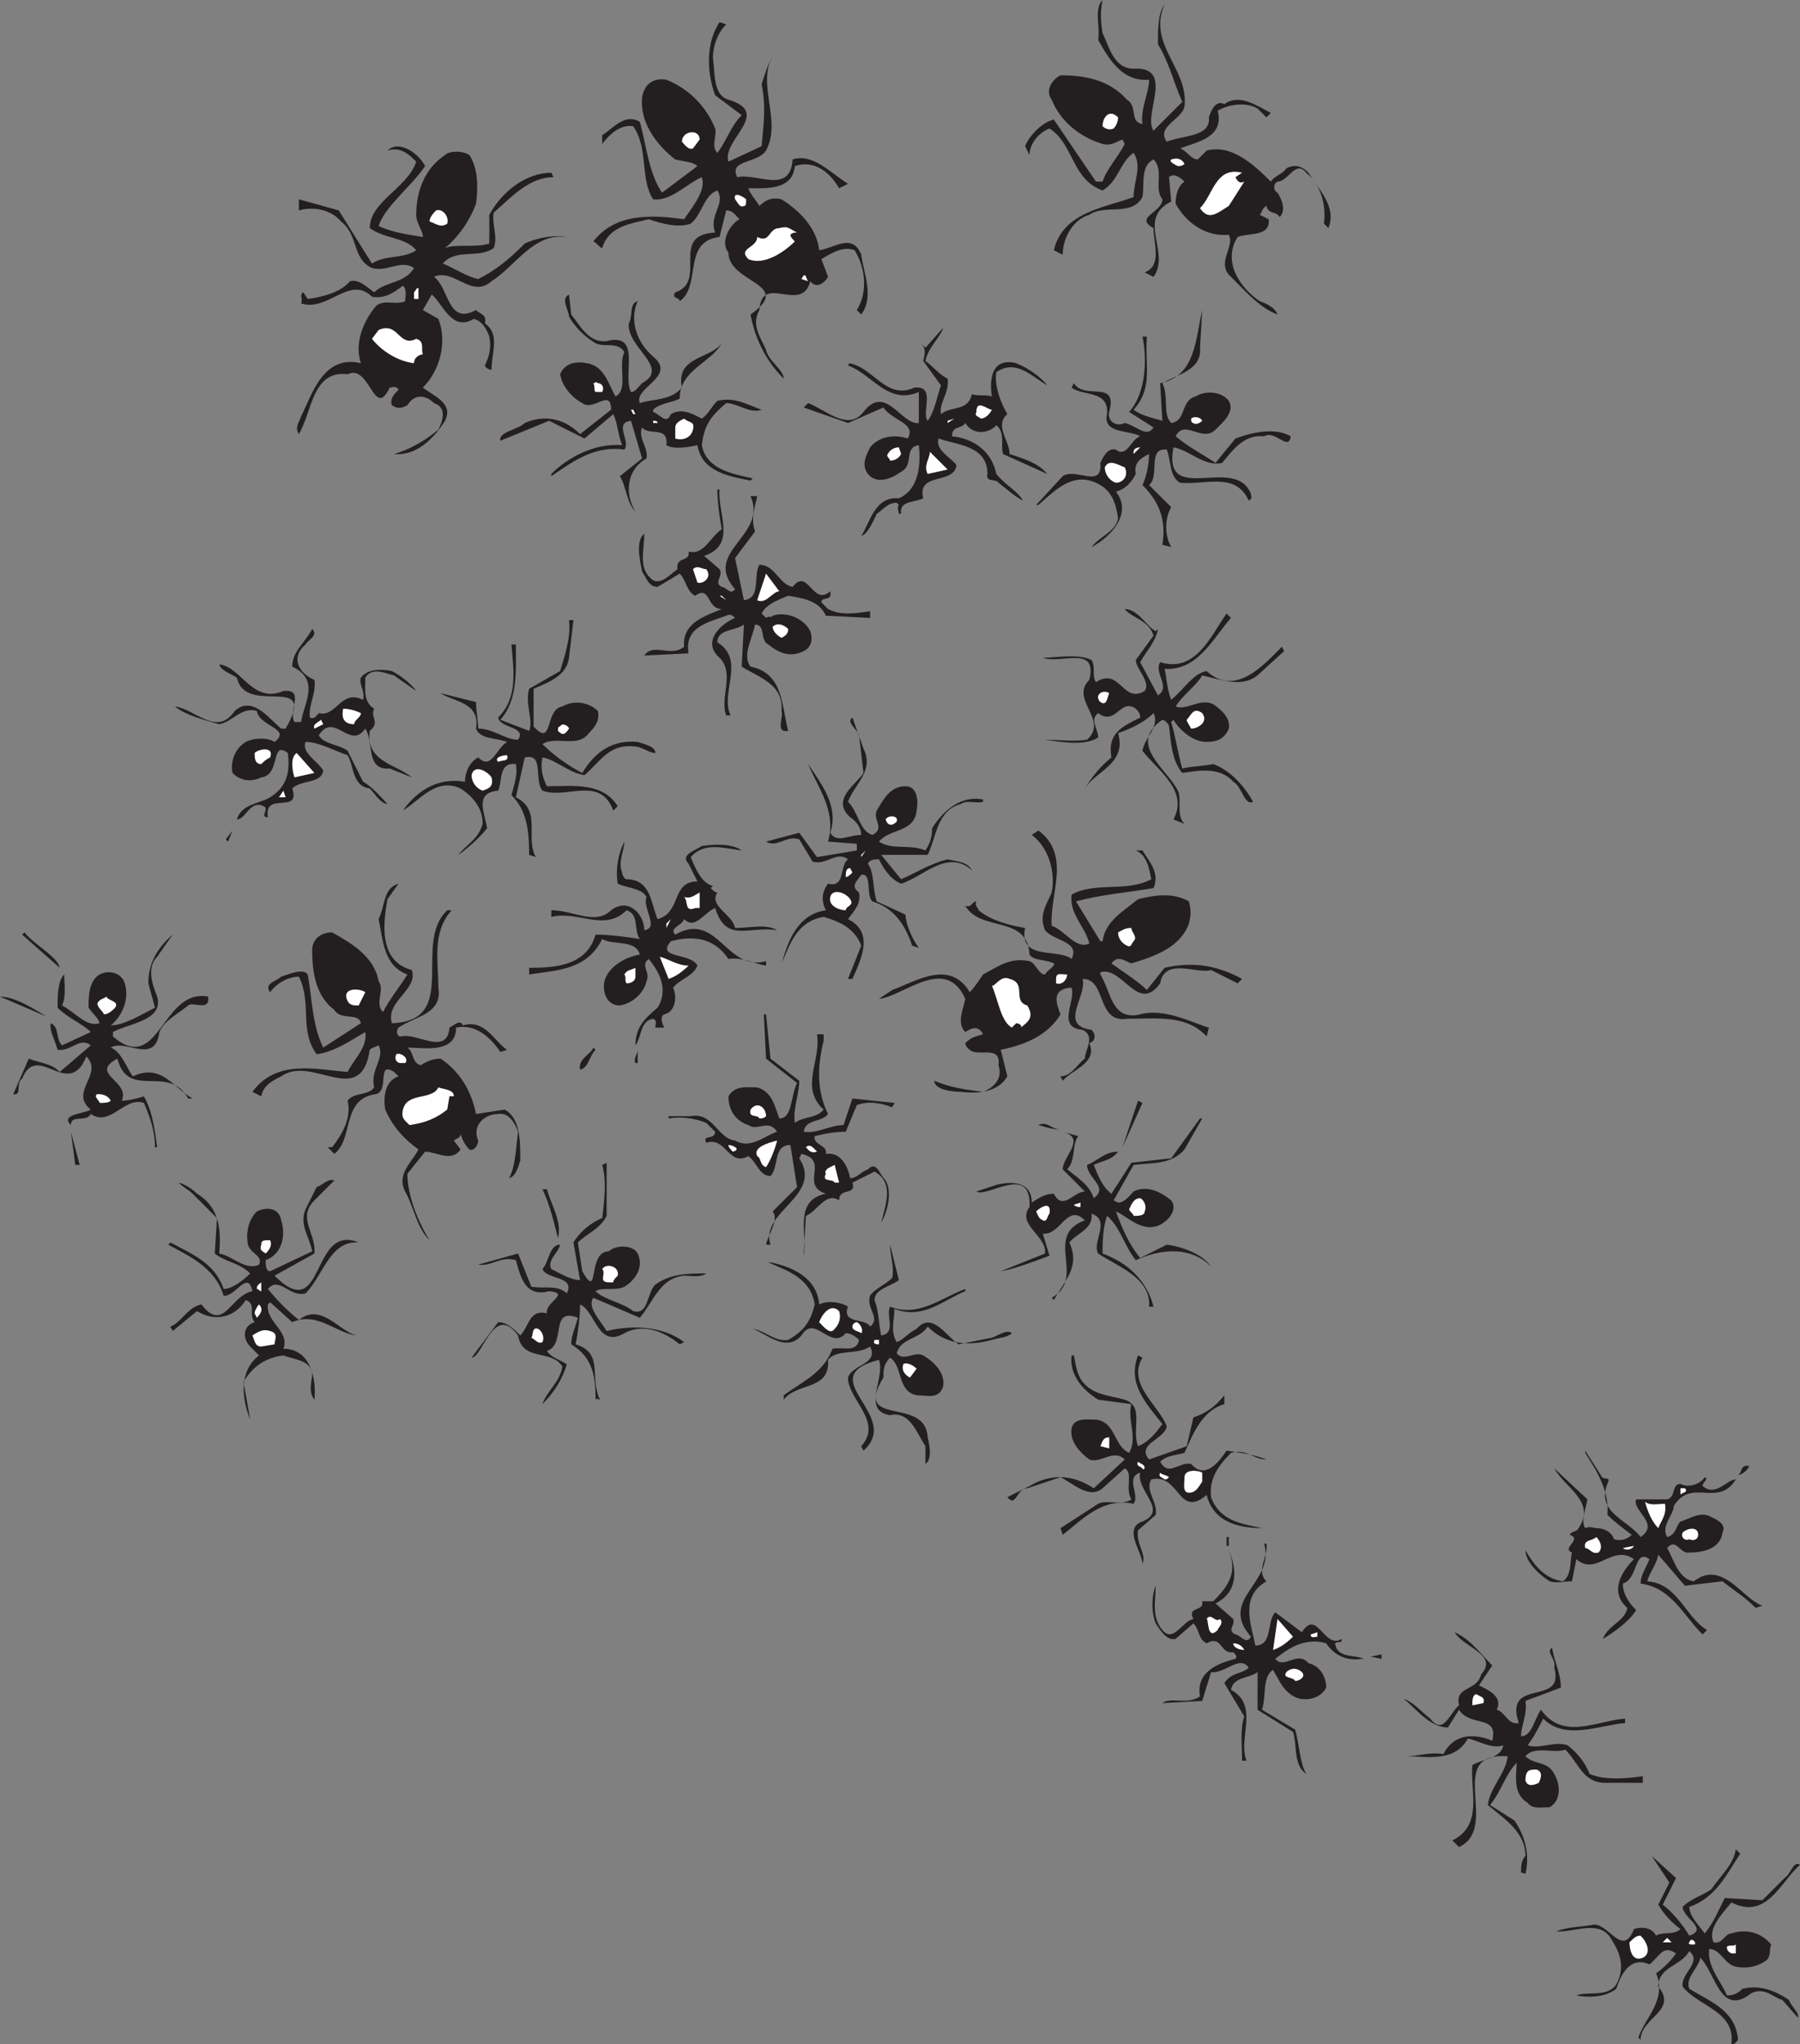<svg xmlns="http://www.w3.org/2000/svg" width="609.75" height="692.25"><rect width="100%" height="100%" fill="#808080" stroke="none"/><path fill="#231f20" fill-rule="evenodd" d="M372 13.5c3.75 6.75 8.25 14.25 17.25 13.5 0 4.5-3 9.75-2.25 15-4.5-.75-1.5-6-5.25-8.25-6-6.75-14.25-8.25-22.5-8.25-3 1.5-5.25 5.25-3 8.25 3 7.5 9.75 12.75 17.25 15 3 .75 4.5-.75 6.75-1.5l.75 1.5c-2.25 4.5-6 8.25-7.5 12.75h-2.25L357 40.5c-3.75.75-8.25 5.25-9.75 9l1.5 3c0-3.75 3-7.5 6.75-9 8.25 5.25 7.5 17.25 18 21 5.25-3 6-9.75 10.5-12.75 3 4.5 0 9.75 0 15-10.5 3.75-24 5.25-27 18l3 1.5c0-6 3.75-12 9-13.5 5.25-3.75 14.25.75 18-6 .75-4.5-.75-10.5 3.75-12.75 3.75 3.75 0 9.75 3 13.5 0 4.5-9.75 6-3 9.75 0 5.25 3 12.75-3 15l3 1.5c6-8.25-6-19.5 6-25.5L396 60c1.5-1.5 3.75 0 5.25 1.5-2.25 1.5-3 4.5-3 7.5 3.75 6.75 10.5 11.25 18 10.5 2.25 3.75-4.5 9.75.75 14.25 5.25 5.25 9.75 10.5 15.75 12.75-.75-2.25-3.75-3.75-6-4.5-6.75-4.5-12.75-13.5-7.5-21.75 3.75-1.5 11.25 0 10.5-6l-3-1.5c.75-.75.75-2.25 2.25-3 .75 3 3 1.5 4.5 3.75 2.25-2.25.75-6-.75-8.25-1.5-.75-1.5-3 0-3.75 3.75 0 6-7.5 9.75-3 5.25 4.5 6.75 11.25 6 17.25l1.5 1.5c3-7.5-3.75-13.5-6.75-18.75-2.25-2.25-4.5-3-7.5-1.5-1.5 2.25-3.75 2.25-5.25 4.5-6-6-13.5-12.75-21.75-10.5l-3 3c-2.25 0-3.75-3-6-3.75 6-2.25 15-3.75 12.75-12.75 3.75-2.25 9.75-3 13.5-.75l3 3 1.5-1.5c-4.5-2.25-10.5-6.75-15.75-3-3-1.5-4.5 2.25-5.25 4.5.75 6.75-9 6-14.25 8.25-3.75-5.25 5.25-7.5 6-12 1.5-12.75-12.75-21-6.75-34.5-2.25 3-2.25 8.25-2.25 13.5 3.75 6 5.25 12.75 8.25 19.5l-9.75 9.75c-3.75-5.25 7.5-21.75-6.75-21-6.75 0-8.25-7.5-10.5-12-.75-4.5-.75-7.5 0-11.25-3 3-.75 9-1.5 13.5M242.25 32.25l9 6.75c-3.75 3.75-5.25 9-8.25 12.75-2.25-2.25 0-6-.75-8.25-3-7.5-9-13.5-16.5-16.5-4.5-.75-7.5 1.5-8.25 6-.75 8.25 4.5 15.75 11.25 21 3 .75 6 .75 7.5 2.25l-12 9c-4.5-6.75-5.25-15.75-7.5-24-5.25-3-9 2.25-12.75 4.5v3c2.25-3 6-6.75 10.5-6 5.25 7.5 2.25 18 6.75 24.75 6 .75 11.25-5.25 16.5-7.5 1.5 4.5-3 9.75-6 14.25-10.5-1.5-23.25-2.25-30.75 7.5 1.5.75 2.25 2.25 3 2.25 2.25-7.5 9.75-8.25 15.75-9.75 4.5 1.5 9.75 3 14.25 1.5 3.75-3 4.5-9.75 9-11.25 3 4.5-3 8.25-.75 14.25-15.75.75-2.25 16.5-13.5 20.25-1.5 2.25 1.5 1.5 1.5 3 7.5-5.25.75-20.25 13.5-21.75l2.25-9c2.25 0 3 1.5 4.5 3-3 1.5-6.75 7.5-3.75 11.25 0 10.5 22.5 10.5 7.5 21 1.5 8.25 5.25 15.75 11.25 21.75 0-3-5.25-6-6-9.75-1.5-3.75-5.25-8.25-2.25-13.5.75-12.75 14.25 1.5 17.25-9.75 2.25 3 5.25 0 6-1.5l-2.25-6c3.75-2.25 7.5-4.5 11.25-3 3.75 6 4.5 14.25.75 20.25l1.5 1.5c4.5-6 .75-14.25 0-20.25-3-7.5-9-2.25-14.25-1.5-.75-7.5-6.75-13.5-12.75-17.25-3-.75-5.25 0-7.5 2.25-.75-1.5-3-3.75-3.75-6 6 0 15 .75 15.75-7.5 6.75-2.25 12 2.25 15 7.5l3-1.5c-6-3.75-12-10.5-18.75-8.25-.75 12-12 4.5-18.75 6-3-6 6.75-4.5 9.75-9 6-11.25-5.25-24.75 4.5-35.25-3 3-4.5 8.25-6 12.75 1.5 7.5.75 12.75 0 21l-11.25 5.25c-2.25-7.5 15-16.5 0-21-5.25-1.5-4.5-9-5.25-14.25 0-3.75 1.5-8.25 4.5-11.25l-2.25-.75c-4.5 6.75-4.5 16.5-1.5 24.75"/><path fill="#fff" fill-rule="evenodd" d="M373.5 42.75c.75.75 2.25 1.5 3.75.75.75-.75 1.5-2.25 1.5-3.75-3-3-5.25 0-5.25 3M231 48c.75.75 2.25 3 3.75 2.25l2.25-3c0-3.75-6-3-6 .75"/><path fill="#231f20" fill-rule="evenodd" d="M131.25 51c4.5-1.5 7.5 1.5 9.75 3.75-3 9-15.75 13.5-15.75 22.5 5.25 3.75 12 3 15.75 7.5-4.5 3-10.5 1.5-15 4.5l-11.25-18-13.5-3.75v3.75c5.25-1.5 11.25 0 14.25 3.75 6 4.5 3.75 12.75 10.5 15.75 5.25 1.5 9.75-3 14.25 0-3 5.25-9.75 4.5-13.5 8.25-3-2.25-5.25-4.5-8.25-3.75-3 3.75-9 5.25-14.25 6l-1.5-2.25c-1.5.75 0 2.25-.75 3.75 9 3 16.5-9.75 24-2.25 4.5.75 7.5-1.5 10.5-3.75 1.5 1.5.75 3.75.75 5.25-3 1.5-6.75-.75-9.75 1.5-4.5 5.25-7.5 12.75-5.25 19.5-12.75-3-16.5 10.5-20.25 18-.75 2.25-2.25 3.75-.75 6 4.5-7.5 4.5-21.75 16.5-20.25 7.5-3.75 9 15.75 14.25 4.5.75 0 2.25-.75 3 .75-1.5 1.5-3 3-2.25 5.25 2.25 1.5 3.75.75 5.25 0 2.25-3.75 6-3.75 9-.75 4.5 1.5 3 6 1.5 9-4.5 3.75-9.75 6.75-15 8.25 7.5.75 13.5-5.25 17.25-11.25 3-6-3.75-8.25-7.5-11.25 6-6 8.25-15.75 5.25-23.25l-5.25-3 3-5.25c3.75 3 6.75 12.75 14.25 8.25 3 .75 4.5 3.75 5.25 6 .75 3.75 0 6.75-1.5 9.75 0 .75 1.5 1.5 2.25 1.5 0-6 3-12-2.25-15.75.75-3-1.5-3-3-4.5-9.75 5.25-9-7.5-14.25-11.25 6.75-3 12.75 7.5 19.5 1.5 8.25-5.25 14.25-16.5 25.5-15-3-.75-9.75 0-14.25 2.25-5.25 5.25-9.75 9-15.75 12-3.75-.75-8.25-3.75-12-5.25 4.5-5.25 12-1.5 17.25-5.25 1.5-3.75-.75-8.25 0-12 6-5.25 12-12 20.25-12l-.75-1.5c-8.25 0-16.5 6-21 14.25v9.75c-5.25 1.5-11.25 0-15 1.5 4.5-3.75 8.25-9 10.5-15 .75-5.25.75-12-2.25-16.5-2.25-1.5-6.75-1.5-8.25 0C144 57 141 64.5 141 72.75c0 3 2.25 5.25 2.25 7.5-4.5-.75-10.5-1.5-15-3.75C130.5 69.75 139.5 63 144 56.25c-2.25-4.5-9-9-12.75-5.25"/><path fill="#fff" fill-rule="evenodd" d="M396.75 54c-.75.75.75 1.5 2.25 2.25.75 0 1.5 0 2.25-.75-.75-1.5-2.25-2.25-4.5-1.5m9.75 16.5c3 4.5 6 1.5 9.75-.75l5.25-8.25c-1.5.75-2.25 0-3-1.5l2.25-1.5c-9-2.25-9.75 7.5-14.25 12m-157.5-3c.75.75 1.5 3 3 2.25.75 0 .75-.75.75-2.25-.75-.75-4.5-3-3.75 0M145.5 75c2.25.75 3.75 2.25 6 .75.75-2.25-1.5-5.25-3.75-4.5-.75.75-2.25 2.25-2.25 3.75m111 5.25c0 3.75-6.75 3.75-3 7.5 5.25 2.25 12-2.25 15.75-6-.75-.75-1.5-1.5-1.5-2.25.75-.75 1.5-.75 2.25-.75-3-1.5-3-2.25-6-1.5-3.75 0-3 5.25-7.5 3m15 14.25 2.25.75c-.75-.75-.75-3.75-2.25-.75M140.25 99v2.25h1.5V97.5c-.75 0-.75.75-1.5 1.5"/><path fill="#231f20" fill-rule="evenodd" d="M192.75 107.25c2.25 3.75 5.25 6.75 9 9 3 1.5 7.5-.75 9.75 3-2.25 4.5 1.5 12.75-3 15-2.25-3.75-3.75-10.5-9.75-11.25-3.75-.75-7.5 0-9 3.75.75 4.5 4.5 8.25 7.5 9.75 3.75 3 9.75-5.25 9.75 2.25L196.5 147c-5.25-5.25-12-6.75-18.75-3.75-2.25 2.25-9 3-8.25 6l16.5-6.75 12 6 9.75-8.25c1.5 3 1.5 6.75 3 10.5-9.75-.75-18.75 4.5-24 9.75v.75c6.75-4.5 14.25-10.5 24.75-9 2.25-3-3.75-9 2.25-9.75l3.75 12.75-7.5 6c2.25 3.75 2.25 9 5.25 12-3.75-6-3-14.25 3.75-18 .75-3.75-3-6.75-1.5-10.5 2.25 3 9-.75 8.25 6 2.25 1.5 7.5.75 10.5 0 1.5 9 10.5 10.5 18 12l.75-.75c-6.75-1.5-15.75-3-17.25-11.25.75-6.75 3-9.75 8.25-14.25 3.75 0 8.25 3.75 12 2.25-4.5-1.5-9-4.5-15-3-2.25 2.25-3 4.5-5.25 6-3-1.5-6.75-3.75-10.5-1.5-1.5 3.75-3.75 0-6-.75v-.75c2.25-2.25 6-2.25 9-3.75 0-9.75 10.5-12 14.25-18.75-3.75 5.25-15.75 4.5-13.5 15-3.75 4.5-9.75 3.75-14.25 5.25-2.25-5.25 12.75-9 4.5-15.75-5.25-4.5-8.25-12-5.25-18.75-3 .75-1.5 5.25-3 7.5-.75 8.25 14.25 15 4.5 20.25-1.5 1.5-2.25 3-3.75 3-3-6 3.75-20.25-8.25-17.25-6 .75-9-5.25-12-9l-.75-6.75c-3 1.5 0 5.25 0 7.5m214.5-2.25C405 114.75 405 127.5 393 129.75l.75 12.75c-2.25-.75-6.75-1.5-9.75-3.75 6.75-7.5 3.75-15 4.5-24.75H387c1.5 6.75 1.5 18.75-4.5 25.5l8.25 5.25c-2.25 3.75-6-.75-9.75-1.5-3 1.5-6-.75-5.25-3.75 3-11.25-8.25-3.75-12-9.75l-.75 1.5c3.75 3 12.75.75 12 9-1.5 6.75 7.5 5.25 11.25 7.5-3 .75-4.5 7.5-8.25 4.5-3-.75-4.5 3-5.25 4.5.75 9-8.25 1.5-12.75 4.5l-9 9.75h.75c5.25-4.5 11.25-11.25 19.5-7.5 5.25 2.25 6.75 6.75 7.5 12-.75 4.5-6 6-9 9.75 6-3 14.25-11.25 8.25-18.75 3-.75 5.25-3 6.75-6-.75-3.75 1.5-5.25 4.5-6.75 0 3-.75 7.5-2.25 10.5 5.25 5.25 8.25 11.25 6.75 20.25l3 .75c-2.25-3.75-2.25-9.75 0-13.5l-7.5-7.5c3.75-3-.75-12.75 6-12 1.5 3.75.75 9 4.5 11.25 9 .75 18.75-3.75 23.25 6 1.5-.75.75-1.5.75-2.25-5.25-13.5-30 4.5-26.25-15.75 5.25.75 10.5 6.75 16.5 5.25 3.75-4.5 7.5-9.75 14.25-9 3.75-2.25 8.25 5.25 9 0-5.25-3-12.75-1.5-18.75.75l-6.75 8.25c-4.5-3-9-5.25-13.5-9 3-6 9 2.25 13.5-2.25 2.25-2.25 6.75-6 4.5-9.75-2.25-3-7.5-3.75-11.25-1.5-5.25 1.5-3 8.25-8.25 9-3-3-.75-9-3-13.5 5.25-3 13.5-4.5 12.75-12l.75-12.75"/><path fill="#231f20" fill-rule="evenodd" d="M312 116.25c1.5 1.5 1.5 3 .75 6l6 8.25c-1.5 4.5-2.25 9-4.5 12-2.25-3 3-12-4.5-11.25-9.75 4.5-14.25-7.5-22.5-8.25.75 0 0 .75 0 .75 8.25 3 13.5 13.5 24 9v10.5c-6 .75-11.25-13.5-18.75-3.75-5.25 6.75-12.75-.75-18.75-3l-1.5 1.5 15 5.25 12-5.25c3 4.5 11.25 5.25 8.25 10.5-4.5-1.5-9.75-.75-12.75 3-1.5 3-3 6-.75 9 3 3.75 8.25 1.5 11.25-.75 4.5-2.25.75-8.25 6-9 .75 6.75 0 15-6.75 18-8.25-.75-9.75 8.25-12.75 12.75 2.25-.75 3.75-4.5 5.25-7.5 2.25-1.5 3.75-3.75 6.75-3.75l.75.75c-.75.75 0 2.25 0 3h.75c-.75-4.5 4.5-3.75 7.5-5.25-2.25-9 10.5-4.5 11.25-11.25-1.5-2.25-7.5-5.25-6-9 6 2.25 16.5 2.25 16.5 12-.75 3 3 1.5 3.75 3 3 2.25 5.25 4.5 8.25 6-1.5-3-6-5.25-9-9-1.5-7.5-7.5-12-15-12.75 0-3.75 3-2.25 4.5-4.5 2.25 3.75 6.75 3.75 9.75 1.5l.75-.75c3 2.25 1.5 6.75 2.25 9.75l15 6.75c-3-3.75-8.25-5.25-12.75-6.75 0-4.5-5.25-9.75-.75-13.5-2.25-3.75-4.5-9.75-3.75-14.25 6.75-4.5 12 1.5 17.25 4.5-2.25-3-6.75-6-10.5-7.5-9-2.25-9 6.75-8.25 11.25-2.25-.75-4.5 0-6.75-.75-1.5 6-6.75 3.75-10.5 6.75-.75-3.75 3-7.5 2.25-12-3-1.5-5.25-4.5-7.5-6 .75-4.5 5.25-8.25 6-11.25l-6 6.75-1.5-1.5"/><path fill="#fff" fill-rule="evenodd" d="M126 114.75c3 3.75 8.25 7.5 14.25 8.25 0-2.25 2.25-3 3-3-.75-1.5.75-4.5-2.25-5.25-6 3-6-6-12.75-3l-2.25 3m75 15c.75 1.5 0 2.25.75 3H204c.75-1.5 0-3-1.5-3-.75-.75-.75 0-1.5 0m129.75 9.75c-.75 1.5.75 1.5 1.5 2.25 1.5 0 3-1.5 3.75-3-1.5 0-5.25-3.75-5.25.75m-116.25-.75h-.75l.75 1.5h.75l-.75-1.5m189 3c0 .75 0 1.5.75 1.5.75.75 2.25 0 3-.75-.75-1.5-3-1.5-3.75-.75m-82.5 1.5 2.25-1.5-2.25.75zm-92.25 1.5v3.75c2.25.75 5.25 0 6-3s-1.5-2.25-3-3.75c-1.5.75-3 1.5-3 3m-7.5-1.5h1.5c0-.75-.75-.75-1.5-.75v.75M384 153v.75l2.25-2.25c-1.5 0-2.25.75-2.25 1.5m-83.25.75c-.75.75.75 1.5.75 2.25 1.5 0 3-.75 3.75-2.25l-.75-2.25c-1.5 0-3 .75-3.75 2.25m13.5 6.75L321 159l-6-6c0 2.25-2.25 4.5-.75 7.5m60-2.25c0 2.25 1.5 4.5 3.75 5.25 2.25 0 4.5-2.25 3-5.25-2.25-.75-5.25-3-6.75 0"/><path fill="#231f20" fill-rule="evenodd" d="M243 165.75c0 3.75.75 9.75 1.5 13.5-3.75 2.25-6 9-11.25 7.5.75 3.75-4.5 1.5-3.75 6-2.25 1.5-5.25 5.25-8.25 3.75-5.25-3.75-3-9.75-3-15.75-3 2.25-1.5 9-.75 12.75 1.5 2.25 2.25 5.25 5.25 5.25l7.5-4.5c2.25 2.25 2.25 6 5.25 7.5 5.25-3.75 3.75 4.5 9 4.5-5.25 2.25-13.5 4.5-12.75 12.75-4.5 3.75-10.5-1.5-13.5 3l15-.75c-1.5-9 6.75-10.5 12.75-12.75 1.5-.75 2.25 0 3 .75-5.25 2.25-11.25 8.25-5.25 13.5 5.25 5.25 0 13.5 2.25 19.5h1.5c-3.75-7.5 5.25-18.75-4.5-24.75 0-4.5 6-3.75 9-6l-.75 14.25c6 3.75 14.25 6 13.5 15 .75 2.25-2.25 7.5 2.25 6.75-2.25-8.25-1.5-19.5-12.75-21.75-3-3.75.75-9.75 1.5-14.25 3.75 0 1.5 5.25 4.5 6.75 3.75 3 7.5 4.5 12 2.25 3-1.5 3-4.5 2.25-6.75-2.25-4.5-8.25-6.75-12.75-5.25 0 .75-1.5 0-2.25.75l-1.5-1.5c1.5-3 5.25-4.5 9-6 4.5.75 10.5 1.5 12.75 6.75l15 .75V207c-5.25.75-9.75 1.5-14.25-.75l-2.25-2.25c0-2.25 3.75 0 3-3.75-6 5.25-7.5-8.25-12.75-1.5-4.5-.75-6-7.5-11.25-7.5-2.25 3.75.75 11.25-5.25 12L249 189l6.75-9c-1.5-4.5 0-8.25.75-12h-2.25c6 13.5-16.5 18.75-5.25 31.5-1.5 2.25-3-.75-4.5-.75-3-1.5.75-3.75-.75-6l-5.25-4.5c11.25-3.75 4.5-14.25 5.25-22.5H243"/><path fill="#fff" fill-rule="evenodd" d="M236.25 197.25c1.5.75 5.25-1.5 3-4.5-1.5 0-3-1.5-4.5 0l1.5 4.5m20.25 6c3 1.5 5.25-3 7.5-3l-4.5-6-3 9m-10.5 0-1.5-1.5h-.75zm0 0"/><path fill="#231f20" fill-rule="evenodd" d="M381 206.25c2.25 3 8.25 3.75 9.75 9l-6 8.25c0 3 5.25 7.5 3 10.5-7.5 4.5-8.25-8.25-16.5-3-1.5-2.25 0-5.25-1.5-7.5-4.5-2.25-12-.75-16.5-.75 6 2.25 18.75-4.5 15.75 7.5-6.75 6.75 6.75 13.5-.75 20.25-4.5.75-9.75 0-14.25 0 5.25.75 13.5 2.25 18-.75 0-3-3-6 0-8.25 6 4.5 7.5-5.25 12.75-1.5.75.75 1.5 1.5 1.5 3-6 3-11.25 5.25-9.75 13.5-3.75 3-6.75 6.75-9 10.5 3.75-6 14.25-8.25 11.25-18.75 4.5-1.5 9-3.75 12-6.75 2.25 4.5-3 8.25-3.75 12.75 5.25 6.75 15.75 13.5 10.5 23.25l3.75 1.5c-3-3-.75-8.25-2.25-11.25-3.75-7.5-17.25-15.75-5.25-24 .75 0 2.25 1.5 2.25 2.25.75 5.25.75 11.25 4.5 15.75 5.25-.75 12.75-2.25 17.25 3 3 1.5 3.75 8.25 6.75 6.75-3-5.25-7.5-10.5-13.5-12.75-3.75.75-7.5.75-10.5 1.5-1.5-5.25-2.25-10.5-3.75-15.75l.75-.75c2.25 3.75 6.75 7.5 11.25 7.5 3 0 6-.75 7.5-4.5.75-3.75-3-6.75-5.25-8.25-4.5-2.25-9 2.25-12.75.75 2.25-3.75 6.75-6.75 9-10.5 6.75 1.5 14.25 4.5 19.5-.75l8.25-7.5-.75-1.5c-6 6-15.75 17.25-25.5 8.25-4.5.75-7.5 6-12 9.75-1.5-3.75-1.5-7.5-2.25-10.5 11.25.75 16.5-10.5 22.5-17.25l-1.5-1.5c-5.25 7.5-10.5 20.25-22.5 16.5-2.25 3.75 3.75 8.25-.75 11.25l-6-11.25c1.5-3 5.25-6.75 6-11.25l-.75.75c-3-1.5-6-7.5-10.5-7.5M192.75 210c.75 6-1.5 12-3 17.25l-10.5 6c-1.5 5.25 1.5 10.5 0 14.25l-9.75-3.75c6-6.75 5.25-16.5 5.25-25.5h-1.5c.75 9 2.25 18-4.5 24.75.75 3.75 9.75 3 6.75 7.5-4.5 0-8.25-3.75-13.5-3.75 0-2.25-.75-6-.75-9l-12-3c4.5 3 13.5 3 12 12 1.5 3.75 6.75 3 10.5 4.5-3.75 2.25-5.25 9.75-9.75 5.25-3 1.5-4.5 5.25-4.5 8.25-8.25-1.5-15.75 2.25-21 9.75 6-3.75 11.25-11.25 19.5-7.5 4.5 3 7.5 6.75 7.5 12-1.5 5.25-5.25 6.75-8.25 10.5 2.25-1.5 6.75-5.25 9.75-9-.75-5.25-4.5-12 3.75-12.75 1.5-3 0-9.75 6-9 .75 3.75-.75 7.5-1.5 10.5 5.25 5.25 6 12 6 20.25l2.25.75c-3.75-6.75 2.25-15.75-6.75-20.25l3-13.5c6.75-1.5 3 7.5 6 11.25 8.25 3 19.5-5.25 24 6.75l1.5-1.5c-5.25-8.25-15-6.75-24-6.75-1.5-3-2.25-6-1.5-9.75 4.5.75 9 5.25 14.25 6 5.25-4.5 8.25-10.5 16.5-9.75 3 0 5.25 2.25 7.5 2.25 0-2.25-3.75-3-6-3.75-8.25-.75-14.25 3-18.75 10.5-4.5-2.25-9.75-6-13.5-9.75 4.5-3 12 1.5 15.75-3.75 2.25-2.25 3.75-4.5 3-7.5-3-3-8.25-3.75-12-1.5-6 .75-3 14.25-9.75 6.75v-12.75c5.25-2.25 11.25-4.5 12-10.5l1.5-12.75h-1.5"/><path fill="#fff" fill-rule="evenodd" d="M261.75 212.25c0 1.5 1.5 3 3 3.75 1.5-.75 2.25-1.5 2.25-3-1.5-1.5-3.75-2.25-5.25-.75"/><path fill="#231f20" fill-rule="evenodd" d="M99 225.75c9.75 4.5 3.75 12.75 3 18.75h-2.25c-2.25-3.75 3.75-11.25-3.75-10.5-10.5 4.5-14.25-8.25-21.75-9 .75 2.25 3.75 3 6 4.5 3 13.5 27.75-2.25 16.5 17.25h-1.5c-4.5-3.75-9.75-11.25-15.75-6-6 9-13.5-.75-20.25-1.5 3.75 3 9.75 4.5 15 6 4.5-.75 7.5-6 12.75-4.5.75 5.25 12 6 6 10.5-2.25-1.5-6.75-1.5-9.75 0-3.75 2.25-5.25 6.75-4.5 10.5 3 3 6.75 3 9.75 1.5 6.75-.75 3-12.75 9-8.25.75 6 0 11.25-6 15-3.75 2.25-9.75 2.25-11.25 7.5 3 0 4.5-6.75 9-4.5 2.25.75-1.5 3.75 1.5 3.75-1.5-9 11.25-.75 8.25-9.75 3-3 9.75-1.5 10.5-6-1.5-3-7.5-6-6-9.75 4.5 0 9.75 3 14.25 4.5 2.25 3.75 1.5 10.5 7.5 11.25 1.5 1.5 3.75 5.25 6 5.25-1.5-1.5-5.25-6-8.25-7.5l-5.25-10.5c-3-2.25-8.25-2.25-9.75-5.25 5.25-8.25 10.5 5.25 15.75-2.25 3 4.5 0 14.25 8.25 13.5l7.5 3c-5.25-4.5-15.75-5.25-14.25-15.75 3.75-3 0-4.5 1.5-7.5-3.75-2.25-3-6.75-3-10.5 2.25-3.75 6.75-1.5 9.75-.75L141 234c-1.5-2.25-5.25-5.25-8.25-6.75-3.75-.75-8.25-.75-10.5 2.25-.75 2.25 1.5 4.5.75 7.5-7.5-3.75-9 6-15 4.5-.75.75-1.5 2.25-3 1.5-.75-3.75 2.25-8.25 1.5-12.75-5.25-2.25-8.25-7.5-3-12 .75-1.5 4.5-3 2.25-5.25-2.25 4.5-6.75 7.5-6.75 12.75"/><path fill="#fff" fill-rule="evenodd" d="M372.75 237.75c2.25 1.5 2.25-1.5 3-3-2.25-1.5-5.25.75-3 3M116.25 240c-.75 3.75.75 5.25 3.75 5.25 0-1.5 2.25-2.25 2.25-3.75-1.5-.75-3.75-1.5-6-1.5M402 243.75c0 .75.75 1.5 1.5 3 2.25 0 6-2.25 3.75-5.25-3-2.25-3.75.75-5.25 2.25"/><path fill="#231f20" fill-rule="evenodd" d="m291 249 1.5 12.75c-2.25 3.75-11.25 9-4.5 15 2.25 1.5 3.75 3.75 3.75 6-4.5 0-8.25 3-10.5-.75 3-9-3-16.5-7.5-23.25 3 7.5 9.75 15.75 6.75 26.25l9.75.75V288l-13.5 2.25-6-8.25-11.25 3c3.75 2.25 6.75-2.25 11.25-.75l4.5 7.5c4.5 1.5 8.25-3.75 12-.75-3 2.25-.75 9.75-6.75 8.25-2.25 3-2.25 6-.75 9-9.75 1.5-12.75 10.5-15 18 3-6.75 5.25-14.25 14.25-15.75 5.25 1.5 10.5 3.75 12.75 9.75l-4.5 11.25h1.5c3-6.75 7.5-15.75-1.5-20.25 2.25-3 4.5-5.25 3.75-9-3-2.25-.75-3.75.75-6 3.75-.75 1.5 6.75 3.75 9 7.5 2.25 11.25 8.25 13.5 15l2.25.75c-2.25-3-4.5-8.25-4.5-11.25l-9.75-4.5c-1.5-4.5-.75-9.75-3-12.75.75-1.5 2.25-1.5 3.75-1.5 1.5 3 3.75 6.75 7.5 8.25 7.5-2.25 15.75-12 24-4.5-1.5-3-5.25-3-8.25-3.75-6 1.5-10.5 4.5-15.75 6.75l-6.75-8.25h15.75c3-6 3-15 11.25-17.25 2.25-1.5 5.25 0 7.5-.75v-.75c-7.5-1.5-13.5 3.75-17.25 9.75 0 3-.75 5.25-2.25 7.5-5.25-2.25-11.25 0-15.75-3 3.75-4.5 12-3 12.75-10.5.75-3.75 0-8.25-3.75-8.25-5.25 0-7.5 4.5-9.75 8.25-1.5 3 3 6-1.5 8.25-4.5-1.5-4.5-7.5-8.25-11.25 2.25-6 9-10.5 5.25-18l-3.75-10.5c-2.25 1.5 1.5 3.75 2.25 6"/><path fill="#fff" fill-rule="evenodd" d="m106.5 246.75 3-1.5-.75-1.5c-.75.75-3 1.5-2.25 3m82.5.75c1.5 1.5 2.25 1.5 3.75-.75 0-.75-2.25-2.25-3-.75-.75 0-.75.75-.75 1.5M86.25 255c0 1.5 0 3.75 2.25 3.75.75-.75 1.5-1.5 3-2.25 1.5-3.75-3.75-3-5.25-1.5m13.5 8.25 6.75-1.5-6-6.75c-2.25 1.5-1.5 6-.75 8.25m69-5.25c1.5-.75 3.75 0 3-2.25-1.5 0-4.5.75-3 2.25m-9 4.5c0 2.25 1.5 4.5 3.75 5.25 2.25-.75 3.75-1.5 3-4.5-1.5-2.25-6-4.5-6.75-.75m-63 7.5-.75-2.25-1.5 2.25ZM300 277.5c.75 2.25 2.25 2.25 3.75.75.75-2.25-3-2.25-3.75-.75"/><path fill="#231f20" fill-rule="evenodd" d="M349.5 282.75c5.25 3.75 8.25 12 6.75 19.5-1.5 3.75-4.5 7.5-2.25 12.75 3 3.75 12 3.75 9 9.75-4.5-3.75-18 .75-15.75-10.5-4.5-.75-11.25-2.25-15.75-6 0-.75-1.5-1.5-.75-3-1.5 0-1.5 2.25-3.75 1.5 5.25 9 21 3 21.75 16.5 1.5 2.25 5.25 1.5 8.25 3 .75.75-2.25 2.25-3 3.75-2.25 0-3-3.75-5.25-4.5C342 324 337.5 327.75 333 330c-1.5 2.25-3 4.5-4.5 6-6.75-11.25-18-3.75-26.25-.75l-4.5 3c8.25-.75 22.5-15 29.25 0-.75 3.75-3 8.25 0 11.25 2.25-1.5 4.5-2.25 6 .75-2.25.75-3.75.75-6 3 0 1.5 2.25 3 3 3 3.75.75 9-1.5 8.25 4.5 1.5 4.5-1.5 7.5-5.25 9-6-.75-11.25-1.5-16.5-3.75 0 3 6 3.75 9 3.75 6 .75 12.75 0 15.75-5.25l-2.25-9c7.5-1.5 15.75-4.5 20.25-12-1.5-3.75-3-8.25 3-9h.75c1.5 4.5-5.25 13.5 3.75 14.25 4.5 2.25.75 6.75.75 9.75-2.25 1.5-4.5 6-8.25 6l.75 1.5c3-3.75 12-6 9-12.75 2.25-.75 2.25-3 .75-4.5-11.25-1.5-1.5-11.25-3-17.25 8.25 0 4.5 15 15 13.5 9.75 0 20.25-1.5 27 6l.75-3c-5.25-1.5-15-6.75-23.25-4.5-9.75 2.25-9.75-7.5-13.5-13.5v-.75C380.25 327 385.5 343.5 393 333c1.5-9 12.75-3 17.25-4.5l9 4.5 1.5-1.5c-8.25-4.5-16.5-6-26.25-3.75l-6 7.5c-3-3-9-6.75-12-9 2.25-3 4.5-.75 6.75 0 7.5-2.25 16.5-5.25 19.5-13.5.75-3 .75-4.5 0-7.5-5.25-3-11.25-2.25-17.25-.75-4.5 3.75-11.25 7.5-12 14.25h-.75l-8.25-13.5c8.25-2.25 17.25-3 26.25-4.5 2.25-5.25-1.5-9-3.75-12.75h-2.25c3.75 1.5 4.5 6 5.25 9.75-8.25 4.5-19.5.75-27 5.25-.75 6.75 4.5 10.5 6 16.5-4.5 2.25-8.25-4.5-12.75-6-.75-10.5 6.75-24-4.5-32.25l-2.25 1.5M77.25 285l1.5-3.75-2.25 3zm132 14.25c3 1.5 8.25 1.5 9.75 4.5-1.5 3.75 4.5 10.5-.75 11.25 0-5.25-5.25-11.25-11.25-6.75-5.25 5.25-12.75 0-20.25 0v2.25c9-2.25 18 5.25 25.5-2.25 4.5 1.5 2.25 6.75 4.5 9.75-4.5-.75-10.5-1.5-15-1.5-3 10.5-13.5 11.25-22.5 11.25V330c9.75-1.5 19.5-1.5 24.75-12 3.75 2.25 11.25 0 12.75 5.25-4.5.75-10.5 3.75-12 9-.75 3.75.75 8.25 5.25 8.25 4.5-.75 8.25-4.5 9-8.25 1.5-3-2.25-5.25.75-7.5 3.75 4.5 6.75 10.5 3 16.5-4.5 3.75-7.5 6.75-7.5 12.75 2.25-3 1.5-8.25 6-9 1.5.75.75 1.5.75 3h3c-.75-1.5-1.5-3.75 0-4.5 3.75-.75 4.5-6 3-9 2.25-3 6.75-3.75 8.25-7.5-2.25-4.5-14.25-2.25-9-8.25 8.25-2.25 15-.75 19.5 6 4.5-.75 8.25 1.5 12.75 2.25v-1.5c-13.5 3.75-16.5-17.25-30.75-9-2.25-2.25 2.25-3 3-5.25 3.75 3.75 6.75-2.25 10.5-3.75 3.75 12 11.25 6 21 7.5-3.75-2.25-9-.75-14.25-.75-.75-4.5-9-7.5-6-12-.75 0-1.5-.75-2.25-1.5l.75-.75c-3.75-.75-6-6-7.5-9.75 4.5-5.25 11.25-3 17.25-2.25-3-2.25-9-2.25-13.5-1.5-2.25 1.5-7.5 3-4.5 6l3 6c-9 0-5.25 10.5-13.5 12.75-2.25-5.25-2.25-13.5-10.5-13.5-.75 0-1.5-1.5-1.5-2.25-1.5-3.75.75-7.5.75-10.5-2.25 4.5-3 9.75-2.25 14.25"/><path fill="#fff" fill-rule="evenodd" d="m291.75 290.25 1.5-2.25-1.5 1.5zM286.5 297c.75 0 1.5-.75 2.25-1.5L288 294c-1.5 0-1.5 1.5-1.5 3"/><path fill="#231f20" fill-rule="evenodd" d="M128.25 311.25c1.5 6.75 1.5 15.75 9.75 18.75-2.25 3.75-6 8.25-8.25 12.75-3-3 .75-7.5-1.5-10.5-1.5-8.25-9-12.75-15.75-16.5-3.75 0-6.75 2.25-6.75 6 0 8.25 1.5 15.75 7.5 20.25 2.25 3.75 8.25.75 9 4.5l-12.75 8.25c-3.75-7.5-3.75-16.5-5.25-24.75-1.5-2.25-6.75 0-9 .75-1.5 1.5-6 2.25-3.75 5.25 2.25-3 6-5.25 9.75-5.25 4.5 9 0 18 6 26.25 6-.75 11.25-4.5 16.5-7.5.75 5.25-3.75 9-6 13.5-10.5-.75-24-4.5-32.25 6.75l3 1.5c.75-3.75 3.75-5.25 6.75-6.75 10.5-7.5 27 11.25 30-9 .75-.75 1.5-.75 3-1.5 2.25 4.5-3 8.25-1.5 14.25-2.25 3-6.75 1.5-9 4.5 1.5 6-2.25 12-5.25 15.75H111l2.25 2.25C120 385.5 115.5 372 127.5 370.5c4.5-1.5 0-11.25 6-7.5l1.5 1.5c-4.5 1.5-5.25 6.75-4.5 11.25 2.25 5.25 6 9.75 11.25 13.5-2.25 4.5-7.5 8.25-4.5 14.25 3 5.25 3.75 12 8.25 16.5-3.75-6-7.5-15-7.5-22.5l6-7.5c3.75 0 9 3.75 12-.75l-2.25-3c.75-.75 2.25-.75 2.25-2.25.75 2.25 1.5 3.75 3 5.25 1.5.75 3-1.5 3-3-2.25-5.25 2.25-9 6.75-9 3.75-.75 6 3.75 6.75 6-.75 5.25-.75 11.25-3 15.75 2.25-.75 3-3.75 3.75-6 0-6.75 0-14.25-5.25-17.25l-9.75 1.5c-1.5-7.5-5.25-14.25-12-18.75-2.25 0-4.5.75-6.75 2.25-3-.75-2.25-4.5-4.5-6 5.25 0 16.5 2.25 16.5-6.75 6.75-1.5 12 3.75 15 8.25l2.25-.75c-4.5-3-7.5-10.5-15-8.25-.75-2.25-3 0-4.5.75-.75 9.75-11.25 1.5-16.5 3-1.5 0-1.5-2.25-.75-3 5.25-3.75 15-4.5 13.5-13.5 0-9-2.25-18.75 4.5-26.25h-1.5c-12 11.25 4.5 37.5-18.75 38.25-2.25-7.5 9-11.25 6.75-18-11.25-3-9.75-15.75-8.25-24l3.75-5.25c-5.25 1.5-4.5 7.5-6.75 12"/><path fill="#fff" fill-rule="evenodd" d="M281.25 303.75c-.75 3 3 4.5 5.25 4.5 0-1.5 3-1.5 1.5-3.75s-6-3.75-6.75-.75m-49.5 0c1.5 1.5 0 5.25 3.75 3.75h1.5v-5.25c-1.5.75-3 2.25-5.25 1.5m-6 10.5 1.5-3-1.5 1.5zm153 1.5c0 2.25 1.5 3.75 3 4.5s1.5-.75 2.25-1.5c1.5-1.5-.75-3-.75-4.5-2.25 0-3 .75-4.5 1.5"/><path fill="#231f20" fill-rule="evenodd" d="M20.25 327.75c-.75-3.75-8.25-7.5-12-12l-.75.75 12.75 11.25m30 5.25 2.25 8.25c-4.5 2.25-10.5 6-15 6 3.75-3 6.75-9 4.5-15-1.5-3-5.25-3.75-8.25-2.25C30 332.25 30 337.5 30 341.25c1.5 2.25 3 3 3.75 5.25-4.5 1.5-8.25-3.75-12.75-6 1.5-3 .75-7.5.75-10.5-2.25 2.25-2.25 7.5-2.25 11.25 3.75 3.75 8.25 5.25 11.25 8.25L21 354c-2.25-2.25-.75-6-3.75-7.5-.75 2.25 1.5 6 2.25 9 4.5.75 7.5-4.5 11.25-1.5l-10.5 9c-3-3-6.75-3-10.5-4.5l-5.25 12c3 .75.75-3.75 3-5.25 5.25-12.75 15.75 7.5 21.75-7.5 6 6-6 12 1.5 18-2.25 1.5-10.5 1.5-6.75 5.25 0-3.75 5.25-.75 6.75-3.75 6.75 4.5 11.25-6 18-3.75 2.25 5.25 3.75 9.75 3.75 15h.75c-.75-5.25-1.5-12-4.5-17.25-2.25.75-5.25 1.5-7.5 1.5 3-6.75-11.25-9-1.5-14.25 3.75 14.25 17.25 1.5 24 13.5h1.5c-6.75-3.75-10.5-12-20.25-7.5-2.25-3-3.75-8.25-7.5-9.75 5.25-3 15 6 16.5-5.25 1.5-3.75 6-6 9.75-9 1.5-1.5 7.5 2.25 6.75-3-15.75-3-16.5 27-32.25 13.5v-1.5c5.25-3 17.25-3.75 15-12-1.5-3.75-3.75-9.75 0-13.5l5.25-7.5c-5.25 4.5-8.25 9.75-8.25 16.5"/><path fill="#fff" fill-rule="evenodd" d="M226.5 331.5c2.25-.75 4.5-2.25 6.75-4.5-3.75 0-6.75-2.25-9.75-3l3 7.5m-15-1.5c.75.75 0 2.25.75 3 1.5 0 3-.75 3-2.25v-3c-1.5.75-3 .75-3.75 2.25m146.25 1.5v1.5c2.25.75 3.75-1.5 3.75-3-2.25 0-3.75-.75-3.75 1.5M336 333.75c2.25 5.25 3 12 6.75 14.25l1.5-1.5c.75 0 2.25.75 1.5 1.5 3-2.25 4.5-3.75 2.25-7.5-5.25-1.5 0-7.5-6-9-3-1.5-5.25 3-6 2.25M117.75 339c.75 1.5 2.25 1.5 3.75 1.5l2.25-4.5c-2.25-1.5-8.25-1.5-6 3"/><path fill="#231f20" fill-rule="evenodd" d="m0 337.5 15.75 6.75C12 342 5.25 337.5 0 337.5"/><path fill="#fff" fill-rule="evenodd" d="M33 339.75c0 1.5 1.5 2.25 2.25 3.75 1.5 0 3-1.5 3.75-2.25 1.5-2.25-2.25-2.25-3-3.75-.75.75-2.25.75-3 2.25"/><path fill="#231f20" fill-rule="evenodd" d="m259.5 358.5 10.5 8.25c-2.25 4.5-1.5 12-6 12-1.5-3.75-2.25-9-7.5-10.5-3.75 0-7.5-.75-9.75 3 0 4.5 2.25 8.25 6.75 9.75 3 2.25 6.75-2.25 9.75 2.25-4.5 1.5-9 6-14.25 3-6-.75-7.5-9.75-15-8.25h-7.5v.75c4.5-.75 9 0 12.75 1.5l3 3c0 3-4.5.75-3 3.75 6.75-2.25 7.5 8.25 14.25 4.5 3 2.25 3.75 6.75 7.5 6.75 3-3 .75-10.5 6.75-10.5L270 402l-8.25 8.25c2.25 3-1.5 7.5-2.25 11.25h1.5c-3.75-11.25 18-16.5 9.75-29.25l.75-1.5c9.75 2.25-.75 10.5 8.25 13.5-11.25 2.25-6 14.25-7.5 21l.75-13.5c3.75-1.5 6.75-8.25 11.25-5.25 0-4.5 6-1.5 4.5-6l7.5-3.75C303 400.5 300 408 298.5 414c2.25-3.75 3.75-10.5 1.5-14.25-2.25-2.25-3-6.75-6-3.75-2.25.75-3.75 3-6 3-.75-3.75-3-9-8.25-8.25.75-3-4.5-3-3.75-6 3-.75 6.75-1.5 10.5-1.5l3.75-9c3.75-1.5 8.25-.75 12 .75 0-.75.75-.75.75-1.5l-14.25-1.5-3 9c-4.5 0-9 3-13.5 2.25.75-4.5 6-3 8.25-6-3.75-7.5-3.75-15.75-1.5-24.75v-2.25h-2.25c1.5 9-6 18 2.25 25.5-2.25 3-6.75 2.25-9.75 4.5-.75-4.5 1.5-9.75 1.5-14.25l-9.75-7.5-1.5-15h-.75l.75 15m-63 3.75c3-.75 3-4.5 5.25-6.75l-.75-.75c-.75 2.25-5.25 3.75-4.5 7.5m18.75-2.25h.75v-4.5c0 1.5-1.5 3-.75 4.5"/><path fill="#fff" fill-rule="evenodd" d="M134.25 357c-.75 1.5 0 3 1.5 3h1.5c1.5-1.5-1.5-3.75-3-3m2.25 18.75c-.75 3 .75 3.75 2.25 5.25 5.25-.75 9-2.25 12.75-5.25l.75-4.5h1.5c0-2.25-3-2.25-5.25-3-2.25 4.5-10.5 1.5-12 7.5M33 370.5c-1.5.75.75 2.25.75 3 1.5 0 3 0 3.75-.75-.75-1.5-2.25-2.25-4.5-2.25"/><path fill="#231f20" fill-rule="evenodd" d="m387 373.5-1.5-.75-5.25 15.75zm0 0"/><path fill="#fff" fill-rule="evenodd" d="M254.25 375.75c-.75 3 2.25 1.5 3 3 .75 0 1.5 0 2.25-.75 0-3-3-5.25-5.25-2.25"/><path fill="#231f20" fill-rule="evenodd" d="m396.75 392.25-13.5 1.5-6.75 10.5c-3-2.25-4.5-6-6-9.75 3-1.5 6-1.5 8.25-4.5-4.5 0-6.75 3-10.5 4.5 0 4.5 7.5 7.5 2.25 11.25-1.5-4.5-5.25-6.75-9-9.75 3-3 1.5-8.25 3.75-11.25l-5.25-1.5c8.25 2.25 0 8.25 0 12.75l7.5 7.5c-3.75 0-7.5 6.75-10.5.75-3 0-5.25 1.5-7.5 3 0-6.75-6-7.5-12-6l-6.75 2.25c3.75 2.25 18.75-9.75 18 5.25-4.5 6 6 9.75 5.25 15.75l-15 6c4.5-.75 10.5-3 16.5-5.25l-2.25-7.5c6 .75 8.25-10.5 14.25-4.5-14.25 5.25.75 19.5-11.25 26.25l.75.75c3.75-6.75 9-11.25 5.25-19.5 2.25-3 8.25-4.5 7.5-9.75 6.75 2.25 0 9.75 2.25 13.5 6.75 4.5 18 8.25 17.25 18h1.5c-2.25-9-9-15-17.25-18 0-3.75 0-8.25 1.5-12.75 4.5 3.75 6 10.5 9.75 15 8.25-3.75 17.25-4.5 24 .75l1.5 1.5c-2.25-3.75-9-6.75-15-7.5l-9 4.5c-3.75-4.5-6-9.75-8.25-15.75 3.75 1.5 9 7.5 15 4.5 3-1.5 6-5.25 3.75-8.25-3.75-3-8.25-5.25-12.75-3-1.5 1.5-3 3.75-5.25 3.75l-1.5-.75 6.75-12c6-.75 12.75 0 17.25-5.25l6-10.5h-.75l-9.75 13.5m-45-11.25c3 .75 4.5 1.5 7.5 1.5-3 0-4.5-3-7.5-1.5M27 394.5l-3-11.25 1.5 11.25zm0 0"/><path fill="#fff" fill-rule="evenodd" d="M256.5 391.5c1.5.75.75 3 3 3.75 1.5-2.25 3-6 3.75-9-3 .75-8.25 2.25-6.75 5.25m16.5-3c.75.75 1.5 2.25 3.75 1.5-.75-.75-2.25-3-3.75-1.5m-26.25-.75c0 .75.75 1.5 1.5 2.25 3-.75 0-2.25-1.5-2.25"/><path fill="#231f20" fill-rule="evenodd" d="M204 394.5c1.5 5.25.75 12 0 18-3.75 1.5-7.5 4.5-9.75 8.25l2.25 12.75c-3 0-6.75-2.25-9.75-3.75-1.5-3 2.25-5.25 3-8.25-3.75 0-3.75 6-6 8.25C185.25 433.5 195 432 192 438c-3-3-7.5-1.5-12-2.25l-4.5-11.25-13.5 3.75c4.5.75 7.5-3 12.75-1.5 1.5 5.25 3 12.75 11.25 10.5 7.5.75-1.5 3.75-.75 7.5-6-1.5-6 4.5-9 7.5-2.25-2.25-4.5-4.5-7.5-4.5l-9 12c3.75 0 7.5-18.75 15.75-7.5 1.5 9 11.25 4.5 15 10.5-.75 5.25-5.25 8.25-6.75 12.75 3.75-3.75 6.75-8.25 8.25-13.5-2.25-1.5-5.25-2.25-6.75-4.5 6.75-2.25.75-15 10.5-11.25-.75 3-2.25 6-2.25 9 7.5 4.5 8.25 11.25 8.25 18.75.75-.75.75 0 1.5 0-3.75-7.5 1.5-15.75-8.25-18.75.75-3.75 1.5-9 1.5-13.5 5.25 2.25 6 15 15 9.75 6.75-3.75 14.25 0 18.75 3.75l1.5-.75c-6.75-5.25-17.25-6-26.25-3.75-2.25-3.75-6.75-8.25-4.5-11.25l15.75 6.75c4.5-5.25 6.75-13.5 15-14.25 2.25 0 5.25.75 7.5-.75-6 0-12 0-17.25 3.75-3 3-2.25 10.5-7.5 9-3.75-3-9.75-3.75-12.75-6.75 2.25-1.5 6.75 0 9.75-1.5 3.75-2.25 6.75-6.75 4.5-11.25-1.5-3-7.5-3-9.75-.75-7.5 0-3 17.25-9 6.75l-1.5-9.75c3-3 7.5-4.5 9.75-9v-18l-1.5.75"/><path fill="#fff" fill-rule="evenodd" d="M279.75 397.5c-1.5 3 2.25 1.5 3 3h1.5l-1.5-6c-1.5.75-3.75 1.5-3 3"/><path fill="#231f20" fill-rule="evenodd" d="M103.5 409.5c-2.25 5.25 1.5 9.75 2.25 14.25L91.5 430.5c-1.5 0-1.5-2.25-1.5-3.75 6-2.25 6.75-9 5.25-13.5-.75-4.5-5.25-4.5-8.25-3-3 3-3.75 7.5-3 11.25.75 3 5.25 3.75 3.75 6.75-4.5 2.25-9-3-13.5-3.75.75-8.25 0-15.75-7.5-20.25-1.5-1.5-3.75-3-6-3.75 0 .75 3 2.25 4.5 3.75l8.25 8.25-.75 12c3.75 3 8.25 3 12 6.75-2.25 2.25-6 5.25-9 5.25-3-9-11.25-12-18-15.75l-.75.75c6.75 3.75 15.75 7.5 18.75 17.25 3.75.75 8.25-9 9.75-1.5-7.5 1.5-9.75 14.25-17.25 4.5-4.5.75-6.75 6-10.5 7.5 0 .75.75.75.75 1.5l8.25-6.75c6 3.75 12.75 2.25 16.5-3.75 3.75 1.5.75 4.5 3 7.5-4.5 1.5-3.75 6-1.5 8.25l3 3c-6.75 5.25-6 14.25-3 21.75L82.5 468c3-5.25 7.5-8.25 13.5-9 3.75 1.5 9 1.5 9.75 6 0 3-1.5 6 .75 9 .75-7.5-1.5-17.25-10.5-17.25 2.25-6-6-9-5.25-15l.75-.75 7.5 6.75c8.25-3.75 15 3.75 21.75 4.5-6-1.5-12-11.25-19.5-5.25-3.75-3-7.5-6.75-10.5-10.5 3.75-4.5 7.5 3 12.75 1.5 6-6 8.25-18 18-17.25C105 414 110.25 449.25 93 432l13.5-7.5c.75-6.75-6-12 0-18l6.75-6.75c-2.25-.75-3.75 1.5-6 2.25l-3.75 7.5m80.25-6.75c2.25 4.5 3.75 10.5 5.25 16.5 1.5-5.25-2.25-11.25-3.75-16.5h-1.5"/><path fill="#fff" fill-rule="evenodd" d="M382.5 409.5c0 .75 1.5 1.5 1.5 2.25 1.5 0 3.75 0 3.75-1.5.75-1.5 0-3.75-1.5-4.5-2.25 0-3 2.25-3.75 3.75m-18.75-1.5c.75.75 1.5.75 2.25.75v-1.5l-2.25.75M351 410.25c.75 1.5.75 2.25 2.25 3s1.5-1.5 2.25-2.25c.75-4.5-3-2.25-4.5-.75M88.5 421.5c-.75 2.25.75 2.25 1.5 3 1.5-1.5 2.25-3 1.5-4.5-2.25 0-3 0-3 1.5"/><path fill="#231f20" fill-rule="evenodd" d="M302.25 432.75c-2.25 2.25-6 3.75-7.5 6-1.5 4.5 3.75 7.5 0 10.5-1.5-3-9.75-.75-7.5-6.75-2.25-1.5-6.75-2.25-9.75-.75-.75-9-9-12.75-16.5-14.25h-.75c6.75 3 14.25 5.25 15.75 14.25-1.5 6-3.75 9-9 12-4.5.75-7.5-3-12-3.75 4.5 1.5 11.25 8.25 16.5 2.25 4.5-7.5 9.75 5.25 15-.75 1.5 0 3 .75 4.5 2.25-.75 4.5-6 2.25-9 3-3 8.25-10.5 11.25-16.5 15.75v1.5c4.5-6 15.75-3 15-13.5 3-3.75 9.75-1.5 14.25-4.5 3 6-6 6-7.5 10.5 0 7.5 12 15 4.5 23.25l.75 1.5c13.5-12-18-24.75 5.25-30.75 2.25 6-6 17.25 3.75 18.75 6.75-1.5 9 6 12 10.5v6c2.25-1.5 1.5-6 .75-9-.75-14.25-25.5-3-15-20.25 0-2.25 0-4.5 2.25-6.75 4.5 3 2.25 11.25 9 12.75 3.75 0 7.5 1.5 9-3 .75-4.5-3-8.25-6.75-10.5-3-1.5-6.75 2.25-9-.75 1.5-5.25 7.5-4.5 10.5-9 6 6 13.5 6.75 21.75 4.5 2.25-.75 5.25-.75 6.75-2.25-1.5-1.5-4.5.75-6.75 1.5l-11.25 2.25c-4.5-3-9-11.25-14.25-5.25-3 1.5-4.5 3.75-6.75 4.5-2.25-3.75-.75-7.5-.75-11.25 9.75 3.75 16.5-3 24-6v-.75c-8.25 3-15.75 9.75-25.5 6-1.5 3 2.25 9-3 9.75-.75-3-.75-8.25-2.25-12 0-3.75 5.25-4.5 8.25-6.75l-3-12c0 3.75 1.5 7.5.75 11.25"/><path fill="#fff" fill-rule="evenodd" d="M204 429.75c1.5 1.5-1.5 4.5 2.25 4.5h1.5c0-.75.75-1.5 1.5-2.25.75-3-3.75-4.5-5.25-2.25M87 436.5c.75 0 .75.75 1.5.75v-3c-.75.75-1.5.75-1.5 2.25m-.75 8.25.75 1.5c1.5-1.5 2.25-3 .75-4.5-.75.75-1.5 2.25-1.5 3m191.25 3c1.5 1.5 3.75 4.5 5.25 2.25 1.5-1.5 2.25-3.75 1.5-6-3-3-6 1.5-6.75 3.75m11.25 1.5c0 1.5 2.25 1.5 3 2.25.75-.75 0-3-1.5-3.75-.75 0-1.5.75-1.5 1.5M180 453c1.5.75 2.25 2.25 3.75 1.5.75-1.5 0-3.75-1.5-4.5-2.25-.75-1.5 2.25-2.25 3m-94.5-.75c.75 1.5.75 3.75 3 3.75l4.5-.75c0-1.5 1.5-3.75-1.5-4.5-2.25-.75-3.75 0-6 1.5m210.75 1.5c-.75 1.5.75 1.5 1.5 1.5v-1.5h-1.5"/><path fill="#231f20" fill-rule="evenodd" d="M363 459c-.75 6 3 11.25 9 15l11.25 1.5c-1.5 5.25 2.25 11.25-.75 16.5-5.25-2.25-4.5-10.5-11.25-11.25-3 0-7.5-.75-8.25 3-.75 4.5 3 8.25 6 10.5 3.75 1.5 8.25-3.75 12 0L370.5 504c-6.75-4.5-14.25-5.25-21.75-.75l-7.5 3.75c3 3.75 3-3 6.75-3l11.25-3.75c4.5 2.25 9.75 7.5 14.25 3.75l7.5-6.75c3 1.5 0 6.75 2.25 10.5-3 2.25-8.25 0-11.25 1.5l-12.75 8.25.75 2.25c6.75-5.25 13.5-12.75 24-10.5 2.25-3-3-9 2.25-10.5-1.5 6 9.75 12.75.75 16.5-6.75 2.25 0 10.5 0 14.25 1.5-3-2.25-6.75-1.5-11.25l6-5.25c.75-4.5-3.75-8.25-1.5-12 9.75-2.25 9 13.5 18.75 5.25 2.25 9 10.5 11.25 18.75 11.25-6.75-1.5-14.25-2.25-17.25-10.5-.75-6 2.25-10.5 6.75-15 5.25-1.5 7.5 2.25 12 2.25-3.75-1.5-8.25-2.25-13.5-3-3 4.5-7.5 9.75-12 4.5-4.5-.75-7.5 4.5-10.5-.75 2.25-2.25 6-2.25 8.25-3 3-6.75 6-14.25 13.5-16.5v-3c-3 3.75-6 6-10.5 7.5l-2.25 9.75-12.75 4.5c-4.5-5.25 5.25-6.75 6-11.25-3-7.5-13.5-14.25-8.25-23.25l-1.5-.75c-3.75 9.75 3 16.5 8.25 23.25-2.25 3-4.5 6-8.25 7.5-2.25-6 2.25-13.5-4.5-15.75-5.25-1.5-10.5-1.5-14.25-6-2.25-3-2.25-6-3-9H363"/><path fill="#fff" fill-rule="evenodd" d="M306 462c-.75 2.25.75 3.75 2.25 4.5l2.25-3c-1.5-1.5-3.75-2.25-4.5-1.5m66.75 27.75 3 .75v-3.75c-2.25 0-2.25 1.5-3 3"/><path fill="#231f20" fill-rule="evenodd" d="M537 492c3.75 6 8.25 12.75 7.5 21 2.25 2.25 5.25 4.5 8.25 6.75-1.5 1.5-3.75 2.25-6 1.5-.75-2.25-3-3.75-6-3.75-.75 0-2.25-.75-3.75 0-1.5-2.25 0-6 .75-9.75l-11.25-10.5c3.75 6.75 14.25 11.25 8.25 20.25-.75 1.5-2.25.75-3 2.25 4.5 1.5-3 4.5.75 6-.75 3 0 7.5-3 9.75-6-.75-9.75-5.25-12.75-10.5 0 3.75 4.5 8.25 8.25 10.5 2.25.75 4.5 0 7.5 0l1.5-7.5c6.75 6 12-5.25 19.5 0-4.5 4.5-8.25 11.25-2.25 16.5-.75 4.5-6.75 6-8.25 10.5 3.75-2.25 9-6 11.25-9.75-2.25-2.25-4.5-5.25-4.5-9 5.25-1.5 3.75-12 9-8.25-.75 2.25-3 5.25-3 8.25 10.5 1.5 14.25 10.5 21 17.25l1.5-1.5c-7.5-4.5-9.75-15.75-20.25-16.5.75-3 3-5.25 3.75-9l9 10.5 12.75-1.5c3.75 3 7.5 5.25 11.25 9l2.25-.75c-6.75-2.25-13.5-15.75-23.25-8.25-5.25-.75-6.75-7.5-9-11.25 3-3.75 4.5 2.25 7.5 1.5 5.25 0 10.5-1.5 11.25-6.75 1.5-3-2.25-4.5-3.75-5.25-3.75-2.25-7.5.75-10.5 1.5-1.5 1.5-1.5 4.5-4.5 5.25-2.25-3.75 2.25-7.5 2.25-10.5 6-9.75 15 .75 21-9-3 0-6.75 6-11.25 2.25 0-1.5 2.25-2.25.75-3-1.5 2.25-5.25 3.75-8.25 2.25-3 0-1.5 4.5-4.5 5.25h-10.5c-1.5 3.75 8.25 8.25 1.5 12.75-4.5-6-15-8.25-11.25-18 1.5-3-1.5-.75-2.25-3l-5.25-8.25v.75"/><path fill="#fff" fill-rule="evenodd" d="M385.5 495c-.75 1.5.75 1.5 1.5 2.25 0 .75.75 0 .75 0 0-1.5-1.5-1.5-2.25-2.25"/><path fill="#231f20" fill-rule="evenodd" d="M588.75 499.5c1.5 0 3.75-2.25 3.75-3-3-.75-2.25 2.25-3.75 3"/><path fill="#fff" fill-rule="evenodd" d="M401.25 500.25c0 2.25-.75 5.25 1.5 5.25s3-1.5 4.5-3.75v-3c-.75-.75-6-1.5-6 1.5m-8.25-1.5c-.75 1.5.75 1.5 1.5 2.25.75 0 .75 0 1.5-.75-.75-.75-2.25-.75-3-1.5m176.25 7.5c0-.75 3-.75 1.5-2.25h-1.5v2.25m-12 2.25c.75 3 2.25 6.75 4.5 9 .75-2.25 3-4.5 2.25-8.25-2.25 0-5.25.75-6.75-.75M570 519c-.75 1.5.75 3 2.25 2.25 1.5.75 3 0 3-1.5 0-3-3.75-2.25-5.25-.75m-33 5.25c1.5 0 2.25 2.25 4.5 1.5 1.5-1.5.75-3.75-.75-5.25-1.5 1.5-4.5.75-3.75 3.75"/><path fill="#231f20" fill-rule="evenodd" d="M416.25 520.5h-.75v3h.75v-3m12 2.25c3.75 13.5-15.75 18.75-4.5 31.5-1.5 3-3.75-.75-5.25-.75-3-1.5 0-3-.75-5.25l-6-5.25c7.5-3.75 7.5-11.25 4.5-18 3 7.5 0 12-5.25 17.25h-3.75c.75 3.75-5.25 1.5-3 6-3.75.75-6.75 8.25-10.5 3.75s-2.25-9.75-2.25-15c-1.5 3.75-1.5 9 0 12.75 1.5 2.25 3.75 6 6.75 5.25l6-5.25c2.25 2.25 1.5 5.25 4.5 6.75 5.25-3 4.5 3.75 9 3 .75.75 1.5 1.5.75 2.25-6 1.5-13.5 4.5-12 12.75-4.5 3-9.75 0-12.75 2.25l13.5-.75 3-9.75c4.5.75 9.75-6 12.75-1.5-2.25 2.25-6 1.5-8.25 5.25l6.75 11.25c-1.5 4.5-.75 9.75-.75 15h1.5c-3-7.5 4.5-18.75-5.25-24 .75-4.5 6-3.75 9-6V579l12 7.5c1.5 4.5 0 11.25 4.5 14.25-2.25-3.75-2.25-9.75-3.75-15L427.5 579c1.5-4.5 0-11.25 3.75-13.5 2.25 3.75 3.75 8.25 9 9.75 3.75.75 7.5-.75 9-3.75 0-3.75-2.25-7.5-6-8.25-3.75-4.5-8.25 2.25-11.25-1.5 3.75-3 9.75-7.5 17.25-5.25 3 4.5 7.5 6 12 5.25h.75c-3-1.5-9 0-9.75-5.25.75-.75 1.5 0 2.25-.75V555c-6 3.75-8.25-10.5-13.5-2.25l-9-6.75c-3 3-.75 11.25-6.75 11.25-1.5-7.5-5.25-16.5 3.75-21.75-3.75-3.75.75-8.25 0-12.75h-.75"/><path fill="#fff" fill-rule="evenodd" d="M549.75 524.25c.75.75 3 .75 3.75-.75l-3.75.75m-141 24c.75 0 0 7.5 3.75 3.75 0-.75 2.25-2.25.75-3.75-1.5 1.5-3-2.25-4.5 0m22.5 10.5c2.25-.75 4.5-2.25 6.75-4.5l-5.25-6-1.5 10.5"/><path fill="#231f20" fill-rule="evenodd" d="M492.75 552.75c3 5.25 15 7.5 9 14.25-1.5 6-9 3.75-7.5 10.5-3 2.25-5.25 10.5-9.75 4.5-3-2.25-5.25-5.25-9-6.75 4.5 3.75 9 9.75 15 9.75l3.75-6c3.75 6 13.5 1.5 11.25 10.5-5.25-2.25-12.75-3-16.5 4.5-5.25-.75-8.25.75-12.75.75 6.75 0 16.5 2.25 21-6 3.75.75 8.25 3.75 12 2.25-.75 4.5-6.75 4.5-10.5 6.75-.75 9 3.75 20.25-6.75 25.5l2.25 2.25c14.25-6.75-5.25-32.25 16.5-30.75-.75 6-6 10.5-6.75 16.5 5.25 4.5 12.75 9 12.75 17.25-1.5 1.5-1.5 3.75-1.5 6 0-.75.75 0 1.5 0 1.5-6 0-12.75-3.75-18l-8.25-5.25c3.75-4.5 5.25-10.5 9-14.25 0 3.75-1.5 10.5 3.75 13.5 1.5 2.25 4.5 1.5 7.5 1.5 3.75-2.25 3.75-7.5 1.5-11.25-2.25-4.5-6.75-3-9.75-6 3-3.75 9.75-.75 13.5-2.25 4.5 4.5 6 11.25 13.5 11.25h12.75v-2.25c-5.25.75-12.75 1.5-18-.75C537 597 534.75 594 531 591c-4.5-1.5-9.75 1.5-13.5 0 2.25-3 3.75-6 5.25-9 7.5 7.5 18.75 2.25 27.75 1.5V582c-9.75.75-21 7.5-28.5-3-2.25 3-3 9-6.75 9 0-3.75 2.25-7.5 1.5-12l12-4.5c0-4.5-2.25-9-3-13.5-2.25 1.5 1.5 3.75.75 6.75 3.75 13.5-17.25 3-12 18.75-3.75.75-4.5-3.75-7.5-4.5 2.25-4.5-3-6.75-6-8.25l4.5-6.75c-3.75-3.75-7.5-9-12.75-11.25"/><path fill="#fff" fill-rule="evenodd" d="M444 553.5c0 1.5 1.5.75 2.25.75v-1.5l-2.25.75m-26.25 3c0 1.5 2.25 2.25 3.75 2.25-.75-1.5-2.25-2.25-3.75-2.25"/><path fill="#231f20" fill-rule="evenodd" d="M468 561.75v-1.5l-3.75.75zm0 0"/><path fill="#fff" fill-rule="evenodd" d="M435.75 566.25c-1.5 2.25 2.25 1.5 3 3 1.5 0 3.75-1.5 2.25-3s-3.75-1.5-5.25 0m63 11.25 3.75-.75c.75-2.25-1.5-2.25-2.25-3-1.5 0-1.5 2.25-1.5 3.75m18 25.5c.75 2.25 3 1.5 4.5.75.75-1.5 1.5-3.75-.75-4.5-2.25 0-3.75 0-3.75 3.75"/><path fill="#231f20" fill-rule="evenodd" d="M579.75 639.75c-3 2.25-6.75 3-9.75 6 0 3.75 9 7.5 2.25 9.75-2.25-3.75-6-8.25-9-10.5l4.5-9-8.25-7.5 6 9-3.75 7.5c2.25 3.75 4.5 6 7.5 8.25-2.25 2.25-6 .75-8.25 2.25-1.5-3-5.25-3-7.5-2.25-3.75 9.75-8.25-1.5-13.5-1.5-3.75.75-9 .75-12.75 2.25 5.25.75 15-4.5 18.75 3 3 4.5 4.5 9.75 1.5 15-3 4.5-9.75 2.25-13.5 3.75 3.75.75 9.75.75 13.5-2.25 1.5-4.5 4.5-11.25 11.25-8.25 3.75-3 4.5-6.75 9-3.75-1.5 2.25-4.5 5.25-6.75 6.75 3.75 9-3.75 15-6 21.75l.75.75c0-7.5 12.75-9.75 6-18 0-6.75 7.5-6.75 10.5-12 4.5 3.75-3 7.5-2.25 12 5.25 6.75 18 8.25 16.5 19.5 1.5 0 1.5-.75 2.25-1.5-.75-9.75-9-12.75-16.5-17.25-1.5-3.75 3-6.75 3.75-10.5 5.25 5.25 6.75 20.25 17.25 12 4.5-2.25 7.5 1.5 10.5 2.25l5.25 6c.75-1.5-2.25-3.75-3-6-4.5-3-9.75-5.25-15.75-3.75-1.5 1.5-3 2.25-5.25 2.25-2.25-5.25-6.75-9.75-6-15.75 3.75 0 5.25 5.25 9 6s7.5 0 10.5-2.25c1.5-1.5.75-3.75 1.5-5.25-3.75-4.5-9-5.25-13.5-3.75-2.25 0-3 3.75-6 3-2.25-4.5 3-9.75 6-13.5 12 6 16.5-6.75 23.25-12.75-2.25-1.5-3 3-5.25 4.5l-7.5 7.5-12.75-.75c-2.25 4.5-3.75 8.25-6.75 12-2.25-3-5.25-6-5.25-9 9-3 12.75-11.25 17.25-18l-1.5-1.5c-.75 5.25-5.25 9-8.25 13.5"/><path fill="#fff" fill-rule="evenodd" d="M552 657.75c0 2.25.75 6.75 4.5 5.25 3-1.5 1.5-5.25-.75-7.5-1.5 0-2.25.75-3.75 2.25m14.25 0-1.5-1.5-1.5 1.5zm6 0c-.75.75.75.75 1.5.75 1.5 0-.75-3-1.5-.75m12.75 1.5c0 .75 0 1.5 1.5 2.25h1.5v-3c-.75.75-2.25 0-3 .75"/></svg>
